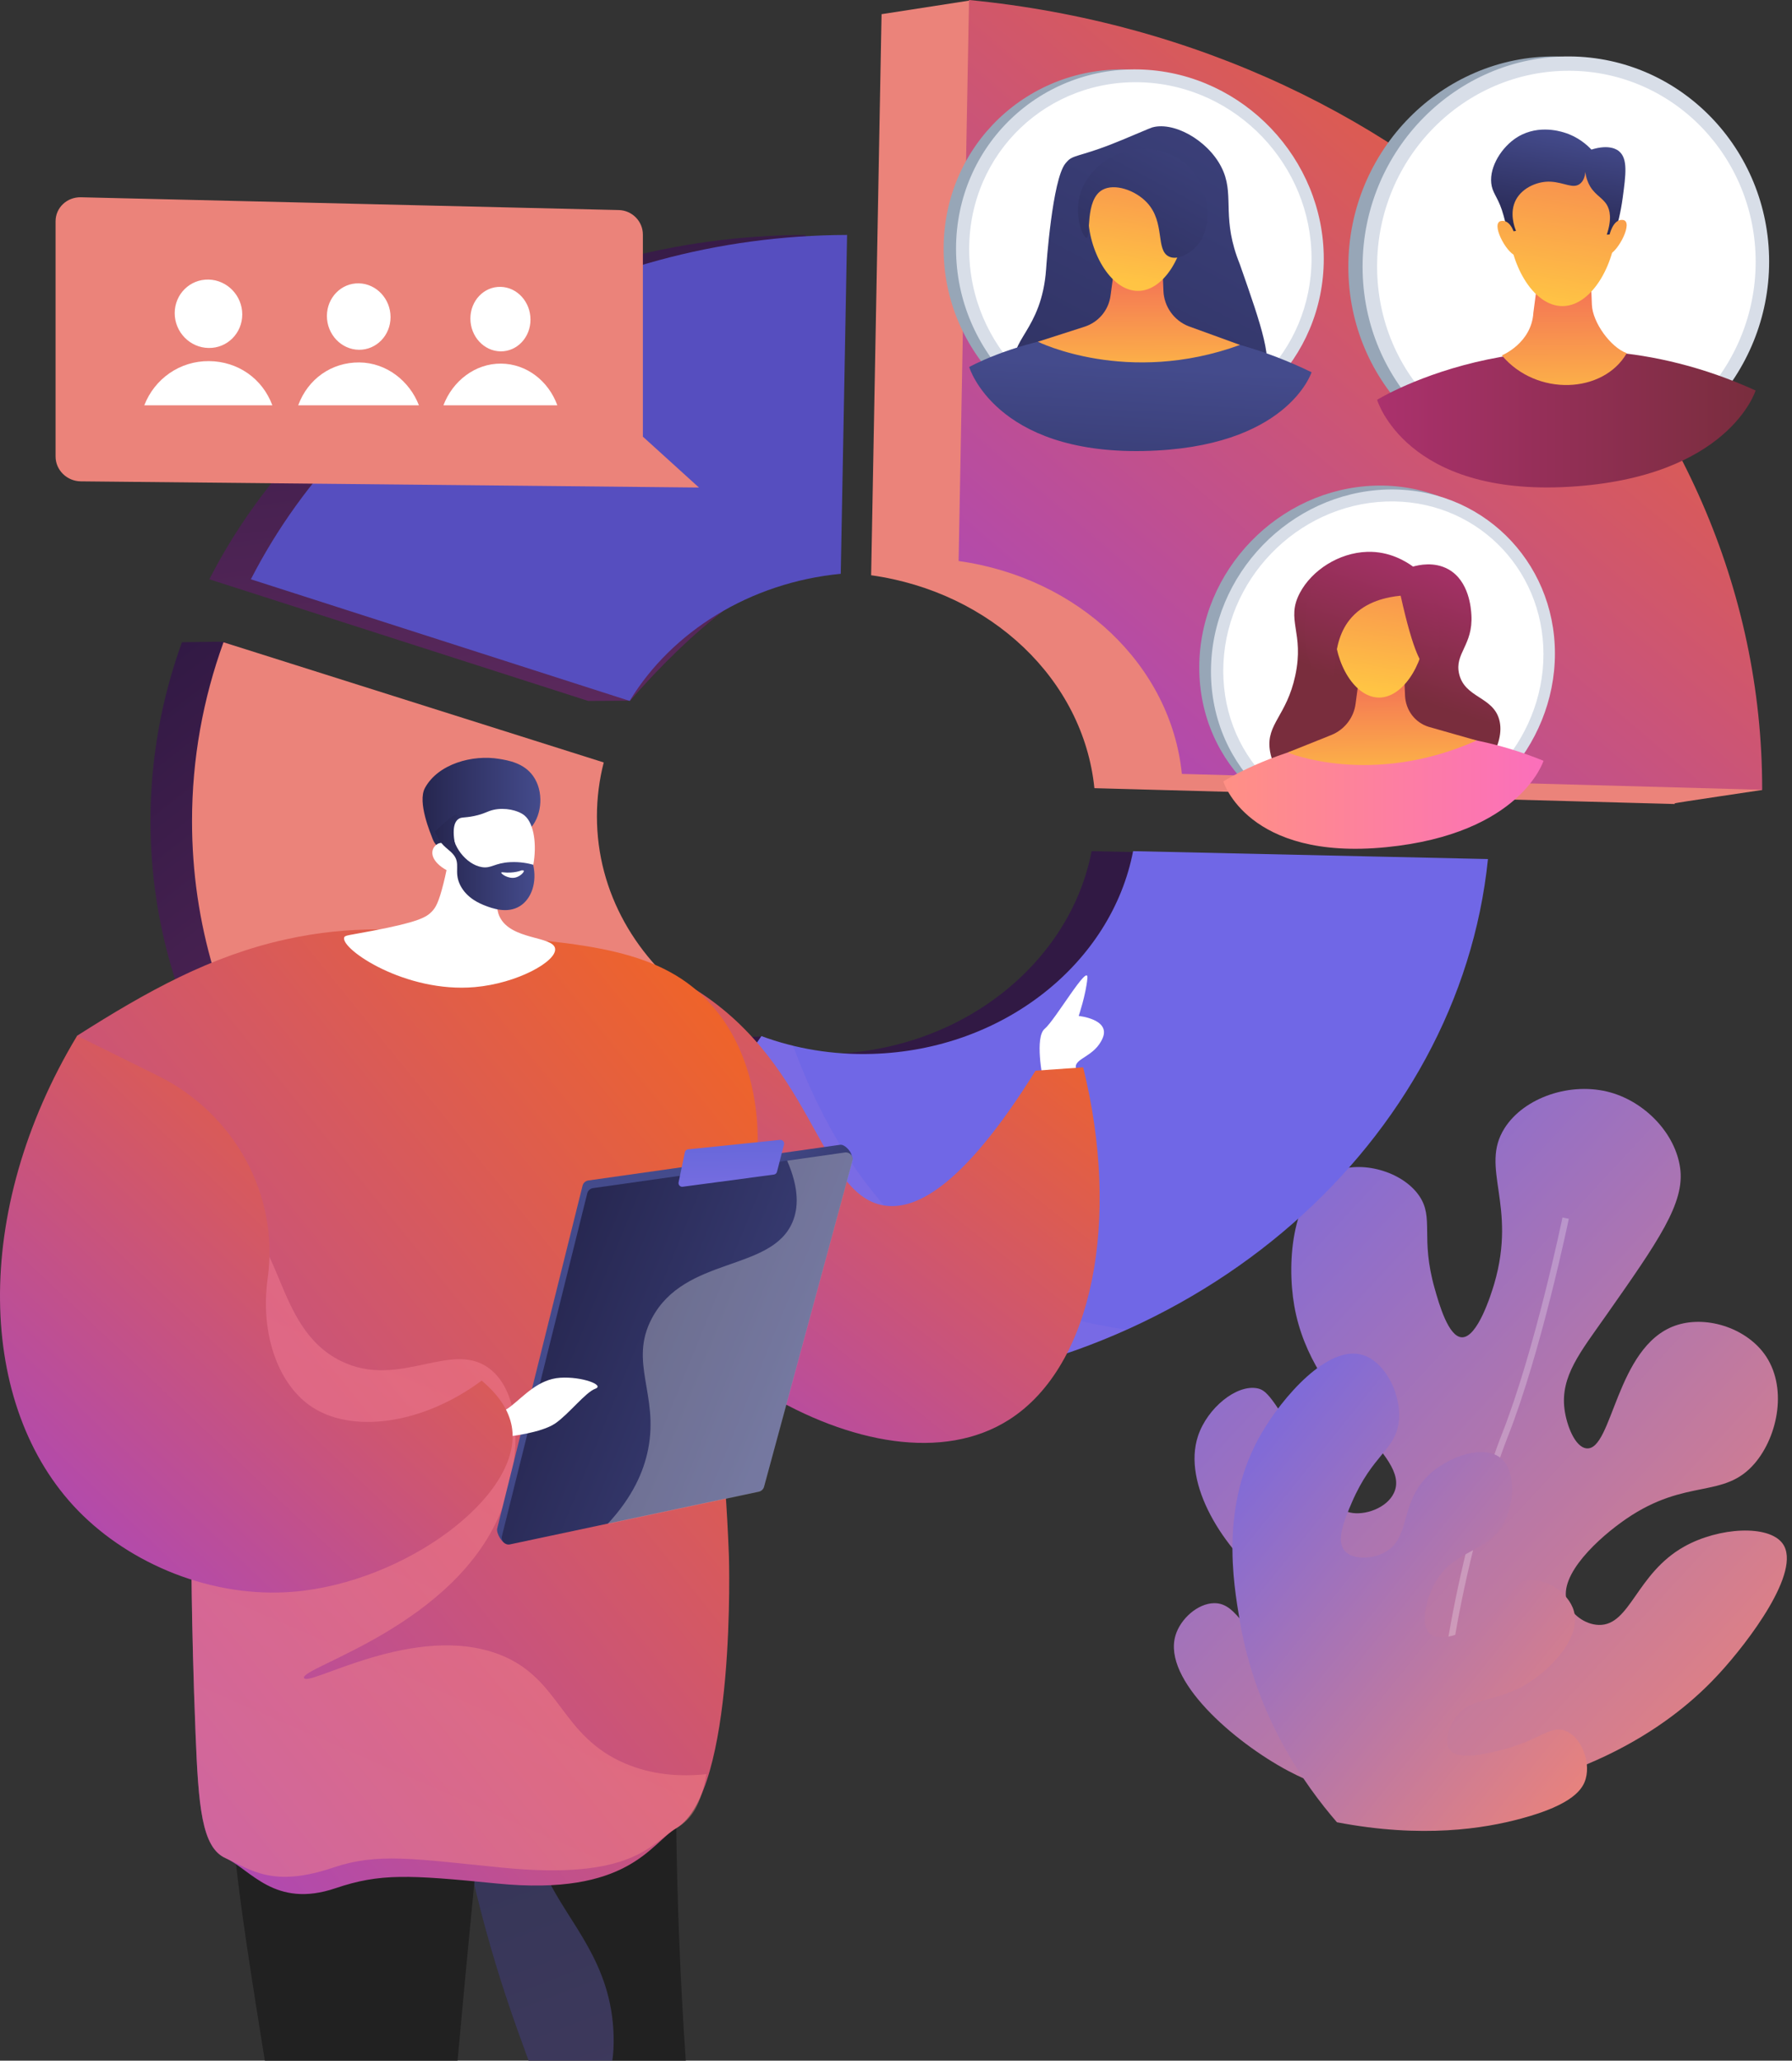 <svg width="87" height="100" viewBox="0 0 87 100" fill="none" xmlns="http://www.w3.org/2000/svg">
<rect x="0" y="0" width="87" height="100" fill="#333333" stroke="none"/>
<path d="M69.228 87.499C67.359 87.519 64.943 87.216 62.531 85.931C59.924 84.541 56.419 81.519 57.07 79.36C57.312 78.554 58.153 77.805 58.949 77.798C60.126 77.788 60.406 79.397 62.596 80.982C63 81.276 65.092 82.79 66.003 82.132C66.458 81.805 66.529 81.009 66.397 80.422C66.013 78.702 63.864 78.624 61.651 76.921C59.407 75.194 57.38 72.016 58.166 69.675C58.618 68.33 60.028 67.173 61.04 67.372C61.472 67.456 61.772 67.776 63.3 70.428C64.555 72.603 64.849 73.244 65.544 73.4C66.263 73.558 67.322 73.184 67.669 72.458C68.584 70.573 63.709 68.347 62.838 63.378C62.447 61.152 62.757 57.772 64.728 56.878C66.057 56.274 68.081 56.834 68.901 58.031C69.639 59.111 68.941 60.035 69.656 62.541C69.872 63.304 70.321 64.869 70.969 64.896C71.731 64.926 72.389 62.818 72.541 62.309C73.671 58.453 71.822 56.686 73.04 54.756C73.991 53.248 76.285 52.472 78.205 53.019C79.885 53.498 81.332 55.002 81.568 56.672C81.811 58.372 80.526 60.204 77.955 63.864C76.737 65.601 75.749 66.788 75.955 68.384C76.056 69.163 76.464 70.235 77.031 70.286C78.286 70.397 78.451 65.365 81.312 64.336C82.776 63.81 84.709 64.413 85.65 65.692C86.801 67.257 86.338 69.665 85.192 71.011C83.69 72.769 81.895 71.696 78.957 73.703C77.652 74.594 75.641 76.418 76.079 77.741C76.268 78.317 76.936 78.837 77.621 78.854C79.153 78.891 79.43 76.361 81.767 75.052C83.451 74.108 85.886 73.976 86.551 74.914C87.489 76.24 84.885 79.67 83.471 81.208C81.764 83.07 77.668 86.676 69.228 87.499Z" fill="url(#paint0_linear)"/>
<g opacity="0.5">
<path opacity="0.5" d="M69.896 86.643C69.275 82.497 71.276 73.767 72.922 69.578C74.528 65.496 75.844 59.145 75.857 59.081L76.164 59.145C76.151 59.209 74.828 65.588 73.212 69.693C71.576 73.848 69.593 82.5 70.207 86.595L69.896 86.643Z" fill="white"/>
</g>
<path d="M64.907 88.43C63.338 86.616 60.977 83.303 60.191 78.658C59.867 76.742 59.232 73.005 61.246 69.551C62.248 67.831 64.472 65.216 66.178 65.76C67.278 66.11 68.085 67.74 67.902 69.052C67.717 70.374 66.634 70.593 65.635 72.9C65.268 73.754 64.849 74.756 65.285 75.258C65.649 75.68 66.546 75.683 67.187 75.353C68.513 74.671 67.929 72.995 69.309 71.632C70.291 70.664 72.018 70.094 72.841 70.742C73.556 71.305 73.573 72.766 73.074 73.788C72.278 75.42 70.561 75.117 69.62 76.911C69.201 77.707 68.958 78.874 69.424 79.282C69.954 79.751 71.337 79.181 72.2 78.534C73.337 77.68 73.31 76.881 74.096 76.709C74.97 76.52 76.154 77.262 76.41 78.179C76.772 79.465 75.294 81.016 74.079 81.741C72.524 82.669 71.276 82.318 70.581 83.458C70.325 83.877 70.115 84.541 70.389 84.909C70.78 85.432 71.995 85.138 72.801 84.946C74.764 84.47 75.247 83.701 75.992 83.988C76.745 84.278 77.227 85.442 76.987 86.312C76.856 86.794 76.4 87.567 73.857 88.248C72.072 88.734 69.056 89.226 64.907 88.43Z" fill="url(#paint1_linear)"/>
<path d="M28.552 34.014L30.597 34.004C30.597 34.004 35.492 28.169 38.801 27.845L39.108 11.401C26.437 11.441 15.257 18.167 10.163 28.111L28.552 34.014Z" fill="url(#paint2_linear)"/>
<path d="M52.997 41.304C51.958 46.708 46.736 50.954 40.336 51.143C38.761 51.191 36.926 50.3 36.926 50.3C36.926 50.3 35.242 50.388 34.952 50.28L24.966 64.852C29.608 66.828 34.854 67.793 40.34 67.496C56.293 66.633 68.836 55.316 70.226 41.688L52.997 41.304Z" fill="url(#paint3_linear)"/>
<path d="M21.839 63.32L23.836 63.384L31.916 48.701C28.9 46.596 26.963 43.324 26.963 39.611C26.963 38.713 27.078 37.84 27.294 36.996L10.835 31.141L8.834 31.164C7.842 33.903 7.306 36.818 7.306 39.837C7.306 49.838 13.125 58.446 21.839 63.32Z" fill="url(#paint4_linear)"/>
<path d="M42.293 27.916C48.119 28.732 52.599 32.989 53.132 38.248L81.305 39.017C81.305 39.01 81.305 39.007 81.305 39C81.305 39 81.305 38.99 81.305 38.983C81.305 38.963 85.552 38.339 85.552 38.335C85.552 38.153 47.067 0.027 47.067 0.027L42.799 0.688C42.799 0.691 42.462 18.842 42.293 27.916Z" fill="#EB837A"/>
<path d="M30.569 34.014C32.61 30.651 36.406 28.273 40.818 27.845L41.125 11.401C28.454 11.441 17.274 18.167 12.18 28.111L30.569 34.014Z" fill="#564EBF"/>
<path d="M55.011 41.304C53.971 46.708 48.749 50.954 42.35 51.143C40.44 51.201 38.618 50.89 36.965 50.28L26.98 64.852C31.622 66.828 36.868 67.793 42.353 67.496C58.306 66.633 70.849 55.316 72.239 41.688L55.011 41.304Z" fill="#7067E6"/>
<path d="M23.853 63.32L33.933 48.704C30.917 46.6 28.98 43.328 28.98 39.614C28.98 38.717 29.095 37.843 29.311 37L10.851 31.168C9.859 33.907 9.323 36.821 9.323 39.84C9.319 49.838 15.142 58.446 23.853 63.32Z" fill="#EB837A"/>
<path d="M46.54 27.225C52.366 28.041 56.846 32.298 57.379 37.556L85.552 38.326C85.552 38.315 85.552 38.302 85.552 38.292C85.552 18.815 69.085 2.145 47.046 0L46.54 27.225Z" fill="url(#paint5_linear)"/>
<g opacity="0.3">
<path opacity="0.3" d="M38.501 50.745C37.978 50.617 37.466 50.462 36.97 50.28L26.984 64.852C31.626 66.829 36.872 67.793 42.357 67.496C46.79 67.257 50.956 66.208 54.698 64.528C50.923 63.988 47.553 62.639 44.861 60.392C41.791 57.832 39.8 54.27 38.501 50.745Z" fill="url(#paint6_linear)"/>
</g>
<path d="M66.735 40.336C62.083 40.67 58.223 37.111 58.223 32.396C58.223 27.68 62.083 23.72 66.735 23.568C71.289 23.42 74.922 26.988 74.922 31.525C74.922 36.062 71.289 40.012 66.735 40.336Z" fill="#97A6B7"/>
<path d="M67.302 40.525C62.65 40.859 58.791 37.3 58.791 32.585C58.791 27.869 62.65 23.909 67.302 23.757C71.856 23.609 75.49 27.178 75.49 31.714C75.49 36.251 71.856 40.201 67.302 40.525Z" fill="#D8DEE8"/>
<path d="M74.933 31.745C74.933 35.978 71.549 39.651 67.299 39.948C62.964 40.252 59.388 36.946 59.388 32.558C59.388 28.169 62.967 24.486 67.299 24.337C71.549 24.192 74.933 27.508 74.933 31.745Z" fill="white"/>
<path d="M66.368 26.78C64.991 26.827 63.686 27.677 63.105 28.776C62.407 30.102 63.338 30.682 62.883 32.791C62.465 34.733 61.483 35.125 61.645 36.369C61.824 37.736 63.16 38.525 63.689 38.835C66.067 40.238 69.785 39.938 71.674 37.813C71.833 37.634 73.135 36.167 72.784 34.916C72.471 33.796 71.121 33.873 70.841 32.71C70.602 31.704 71.522 31.316 71.435 29.842C71.418 29.556 71.337 28.189 70.311 27.623C69.627 27.245 68.878 27.417 68.601 27.495C68.27 27.255 67.468 26.742 66.368 26.78Z" fill="url(#paint7_linear)"/>
<path d="M59.391 37.921C59.391 37.921 66.344 33.418 74.936 36.919C74.936 36.919 73.844 40.464 67.302 41.112C60.559 41.78 59.391 37.921 59.391 37.921Z" fill="url(#paint8_linear)"/>
<path d="M66.071 32.207L65.811 34.163C65.723 34.831 65.268 35.415 64.634 35.668L62.515 36.518C62.515 36.518 66.57 38.215 71.691 35.934L69.357 35.27C68.695 35.064 68.243 34.464 68.213 33.752L68.145 32.099L66.071 32.207Z" fill="url(#paint9_linear)"/>
<path d="M69.232 30.328C69.232 31.964 68.247 33.779 67.025 33.85C65.797 33.917 64.796 32.197 64.796 30.544C64.796 28.891 65.797 27.943 67.025 27.889C68.243 27.839 69.232 28.692 69.232 30.328Z" fill="url(#paint10_linear)"/>
<path d="M68.001 28.908C67.336 28.972 66.331 29.178 65.636 29.944C64.465 31.229 65.022 33.141 64.502 33.286C64.04 33.415 63.321 32.069 63.331 30.551C63.342 29.279 63.777 27.761 64.907 27.336C65.572 27.087 65.767 27.437 67.913 27.559C69.161 27.63 68.672 28.213 68.952 28.409C70.2 29.282 70.041 32.345 69.37 32.419C69.053 32.45 68.615 31.674 68.001 28.908Z" fill="url(#paint11_linear)"/>
<path d="M75.516 22.893C70.017 23.069 65.46 18.606 65.46 12.943C65.46 7.279 70.021 2.702 75.516 2.739C80.9 2.776 85.198 7.242 85.198 12.697C85.198 18.151 80.9 22.721 75.516 22.893Z" fill="#97A6B7"/>
<path d="M76.208 22.894C70.709 23.069 66.152 18.607 66.152 12.943C66.152 7.28 70.713 2.702 76.208 2.739C81.592 2.777 85.89 7.243 85.89 12.697C85.89 18.151 81.592 22.722 76.208 22.894Z" fill="#D8DEE8"/>
<path d="M85.236 12.704C85.236 17.794 81.235 22.044 76.208 22.199C71.084 22.354 66.857 18.209 66.857 12.933C66.857 7.657 71.084 3.407 76.208 3.434C81.231 3.461 85.236 7.614 85.236 12.704Z" fill="white"/>
<path d="M66.857 19.402C66.857 19.402 75.072 14.326 85.233 18.95C85.233 18.95 83.938 23.16 76.205 23.622C68.24 24.094 66.857 19.402 66.857 19.402Z" fill="url(#paint12_linear)"/>
<path d="M74.751 12.835L74.444 15.172C74.357 16.66 72.913 17.247 72.913 17.247C74.606 19.257 77.845 19.102 78.978 17.139C78.196 16.859 77.319 15.648 77.285 14.791L77.207 12.805L74.751 12.835Z" fill="url(#paint13_linear)"/>
<path d="M78.489 10.73C78.489 12.697 77.325 14.832 75.878 14.855C74.424 14.879 73.243 12.764 73.243 10.774C73.243 8.787 74.427 7.694 75.878 7.691C77.322 7.688 78.489 8.76 78.489 10.73Z" fill="url(#paint14_linear)"/>
<path d="M73.166 11.277C73.311 11.253 73.456 11.226 73.601 11.202C73.533 11.04 73.26 10.322 73.601 9.688C73.928 9.081 74.701 8.78 75.291 8.817C75.959 8.858 76.364 9.172 76.698 8.925C76.887 8.787 76.948 8.541 76.968 8.345C76.981 8.47 77.015 8.652 77.103 8.855C77.352 9.435 77.774 9.553 78.007 9.934C78.162 10.19 78.263 10.622 78.007 11.388C78.135 11.378 78.263 11.371 78.388 11.361C78.523 10.932 78.685 10.322 78.783 9.58C78.931 8.477 79.036 7.714 78.611 7.347C78.526 7.273 78.152 6.982 77.261 7.259C77.052 7.036 76.61 6.632 75.932 6.429C75.696 6.358 74.532 6.008 73.5 6.767C72.798 7.283 72.248 8.244 72.424 9.04C72.518 9.458 72.774 9.647 72.997 10.46C73.098 10.804 73.142 11.094 73.166 11.277Z" fill="url(#paint15_linear)"/>
<path d="M78.125 11.459C78.125 11.459 78.294 10.595 78.8 10.676C79.309 10.757 78.58 12.177 78.125 12.352V11.459Z" fill="url(#paint16_linear)"/>
<path d="M73.57 11.502C73.57 11.502 73.398 10.636 72.879 10.723C72.359 10.814 73.105 12.235 73.57 12.403V11.502Z" fill="url(#paint17_linear)"/>
<path d="M54.91 21.261C49.938 21.221 45.812 17.099 45.812 12.069C45.812 7.04 49.938 3.144 54.91 3.377C59.779 3.606 63.665 7.721 63.665 12.558C63.665 17.399 59.779 21.301 54.91 21.261Z" fill="#97A6B7"/>
<path d="M55.514 21.261C50.541 21.221 46.415 17.099 46.415 12.07C46.415 7.04 50.541 3.144 55.514 3.377C60.382 3.606 64.268 7.722 64.268 12.559C64.268 17.399 60.382 21.302 55.514 21.261Z" fill="#D8DEE8"/>
<path d="M63.674 12.545C63.674 17.062 60.058 20.688 55.514 20.648C50.879 20.604 47.053 16.772 47.053 12.09C47.053 7.408 50.879 3.785 55.514 3.998C60.054 4.203 63.674 8.029 63.674 12.545Z" fill="white"/>
<path d="M49.341 17.821C48.892 16.523 50.572 16.081 50.788 13.058C50.802 12.853 51.088 8.727 51.723 7.935C51.807 7.83 51.901 7.746 51.901 7.746C52.218 7.499 52.708 7.53 54.459 6.798C55.96 6.174 55.872 6.191 56.064 6.154C57.191 5.948 58.861 6.98 59.408 8.356C59.9 9.591 59.31 10.646 60.19 12.816C61.283 15.939 61.83 17.501 61.337 18.482C59.833 21.464 50.346 20.736 49.341 17.821Z" fill="url(#paint18_linear)"/>
<path d="M47.054 17.811C47.054 17.811 54.486 13.598 63.675 18.064C63.675 18.064 62.505 21.751 55.514 21.886C48.302 22.027 47.054 17.811 47.054 17.811Z" fill="url(#paint19_linear)"/>
<path d="M54.195 12.286L53.915 14.35C53.821 15.055 53.332 15.635 52.654 15.855L50.387 16.583C50.387 16.583 54.722 18.735 60.2 16.738L57.704 15.831C56.995 15.554 56.513 14.876 56.483 14.114L56.412 12.347L54.195 12.286Z" fill="url(#paint20_linear)"/>
<path d="M57.576 10.552C57.576 12.299 56.523 14.148 55.214 14.117C53.899 14.087 52.829 12.168 52.829 10.404C52.829 8.64 53.899 7.715 55.214 7.763C56.52 7.813 57.576 8.805 57.576 10.552Z" fill="url(#paint21_linear)"/>
<path d="M52.752 11.54C52.978 11.534 52.65 9.692 53.528 9.21C54.111 8.889 55.12 9.223 55.69 9.837C56.587 10.805 56.085 12.148 56.763 12.455C57.194 12.65 57.768 12.276 58.045 11.999C58.905 11.132 58.787 9.247 57.771 8.157C56.962 7.287 55.859 7.223 55.599 7.216C54.101 7.172 52.725 8.245 52.407 9.547C52.165 10.542 52.583 11.544 52.752 11.54Z" fill="url(#paint22_linear)"/>
<path d="M50.629 52.355C50.629 52.355 50.221 50.331 50.721 49.923C51.22 49.514 52.866 46.674 52.792 47.474C52.718 48.273 52.37 49.302 52.37 49.302C52.37 49.302 53.925 49.454 53.534 50.375C53.143 51.295 52.151 51.346 52.232 51.822C52.313 52.297 50.69 54.001 50.629 52.355Z" fill="white"/>
<path d="M50.275 51.957C51.044 51.903 51.817 51.849 52.586 51.795C54.404 59.141 53.099 66.269 48.997 68.89C42.584 72.985 30.668 65.27 28.087 56.868C26.954 53.181 27.214 47.858 29.477 46.826C30.105 46.539 31.083 46.495 33.195 47.683C39.507 51.228 39.675 57.924 42.884 58.494C44.311 58.743 46.615 57.833 50.275 51.957Z" fill="url(#paint23_linear)"/>
<path d="M25.662 100H33.293C32.736 91.881 32.709 84.403 32.983 77.7C29.059 78.308 25.132 78.915 21.209 79.522C21.769 87.192 23.27 92.987 24.586 96.954C24.947 98.044 25.311 99.039 25.662 100Z" fill="#212121"/>
<path opacity="0.3" d="M25.662 100H29.727C29.778 99.663 29.801 99.278 29.791 98.803C29.7 95.21 27.598 93.328 26.539 91.068C25.422 88.68 24.994 84.848 28.003 78.473C25.74 78.824 23.473 79.174 21.209 79.525C21.769 87.196 23.27 92.991 24.586 96.954C24.947 98.044 25.311 99.039 25.662 100Z" fill="url(#paint24_linear)"/>
<path d="M12.859 100H22.214C22.916 92.299 23.675 84.713 24.484 77.242C16.722 76.459 13.908 79.077 12.998 80.132C10.197 83.384 11.078 88.899 12.846 99.929C12.852 99.956 12.856 99.977 12.859 100Z" fill="#212121"/>
<path d="M3.741 50.263C7.161 48.088 10.228 46.391 13.878 45.585C17.12 44.87 19.576 45.096 22.612 45.325C28.496 45.77 32.176 46.05 34.588 48.823C36.724 51.272 36.771 54.453 36.785 55.131C36.845 57.856 35.782 59.249 35.003 61.509C33.748 65.145 35.017 65.827 35.388 75.498C35.388 75.498 35.752 86.97 32.831 88.717C31.579 89.466 30.513 92.036 24.127 91.402C19.846 90.977 18.453 90.899 16.287 91.631C13.335 92.63 12.168 90.714 10.95 90.171C9.783 89.648 9.634 87.631 9.492 84.116C9.277 78.695 9.287 75.009 9.27 73.69C9.179 67.638 7.644 63.017 5.68 57.097C4.452 53.397 4.729 52.368 3.741 50.263Z" fill="url(#paint25_linear)"/>
<path d="M22.038 39.331C21.971 40.852 21.735 42.05 21.532 42.866C21.296 43.804 21.151 44.04 20.972 44.229C20.702 44.516 20.301 44.745 18.095 45.167C16.893 45.396 16.742 45.383 16.708 45.497C16.549 46.064 19.68 48.196 23.047 47.902C25.108 47.724 27.031 46.654 26.95 46.037C26.869 45.413 24.808 45.636 24.258 44.489C23.877 43.689 24.41 42.613 25.02 41.733C24.524 40.684 22.527 40.377 22.038 39.331Z" fill="white"/>
<path d="M25.8 40.134C26.316 39.52 26.407 38.4 25.887 37.665C25.442 37.031 24.693 36.903 24.244 36.828C22.946 36.609 21.269 37.065 20.631 38.238C20.254 38.933 20.908 40.451 21.009 40.724C21.124 41.031 21.353 41.149 21.559 41.389C21.846 41.719 22.291 42.249 23.023 43.129C23.098 42.886 23.206 42.583 23.367 42.259C23.431 42.134 23.681 41.645 24.042 41.251C24.771 40.451 25.311 40.718 25.8 40.134Z" fill="url(#paint26_linear)"/>
<path d="M21.961 42.361C21.961 42.361 22.743 43.814 24.46 43.794C25.995 43.777 26.404 40.353 25.466 39.574C25.152 39.315 24.504 39.176 23.965 39.298C23.647 39.368 23.533 39.493 23.01 39.601C22.527 39.699 22.396 39.638 22.247 39.753C22.058 39.895 21.91 40.259 22.156 41.278C21.88 40.967 21.536 40.833 21.279 40.937C21.239 40.954 21.131 41.018 21.063 41.126C20.827 41.507 21.158 42.027 21.961 42.361Z" fill="white"/>
<path d="M22.187 39.544C22.257 39.601 22.018 39.868 21.981 40.256C21.907 41.011 22.625 41.959 23.404 42.081C23.863 42.151 24.005 41.878 24.774 41.838C25.25 41.814 25.641 41.895 25.884 41.962C26.08 42.806 25.81 43.622 25.233 43.976C24.612 44.357 23.863 44.067 23.549 43.946C23.34 43.865 22.669 43.605 22.345 42.958C22.008 42.283 22.396 41.908 21.991 41.446C21.788 41.21 21.509 41.099 21.256 40.654C21.188 40.532 21.144 40.424 21.117 40.353C21.532 39.952 22.085 39.456 22.187 39.544Z" fill="url(#paint27_linear)"/>
<path d="M25.311 42.239C25.311 42.239 24.97 42.394 24.4 42.33C24.373 42.327 24.342 42.334 24.335 42.347C24.319 42.401 24.673 42.664 25.017 42.587C25.26 42.532 25.459 42.313 25.429 42.256C25.419 42.232 25.364 42.232 25.311 42.239Z" fill="white"/>
<path opacity="0.4" d="M30.348 85.577C27.207 84.237 27.227 81.465 24.292 80.308C20.183 78.685 14.961 81.893 14.762 81.428C14.539 80.912 22.211 78.884 24.387 73.18C25.213 71.011 25.429 67.841 23.871 66.502C22.008 64.906 19.434 67.473 16.543 66.043C13.217 64.4 13.79 59.61 10.957 58.807C9.455 58.383 7.853 59.32 6.706 60.217C8.157 64.748 9.196 68.741 9.273 73.693C9.294 75.012 9.28 78.699 9.496 84.12C9.638 87.634 9.786 89.651 10.953 90.174C12.171 90.721 13.22 91.628 16.176 90.63C18.345 89.898 20.082 90.205 24.363 90.63C30.746 91.264 31.583 89.466 32.834 88.72C33.651 88.235 34.035 87.503 34.295 86.096C33.013 86.231 31.653 86.133 30.348 85.577Z" fill="url(#paint28_linear)"/>
<path d="M40.789 55.553L28.56 57.286C28.425 57.307 28.317 57.404 28.283 57.536L24.14 74.169C24.08 74.408 24.4 74.955 24.64 74.904L36.609 72.01C36.73 71.983 36.828 71.892 36.862 71.77L41.345 56.18C41.41 55.954 41.025 55.519 40.789 55.553Z" fill="url(#paint29_linear)"/>
<path d="M41.018 55.923L28.789 57.657C28.654 57.678 28.546 57.775 28.512 57.907L24.37 74.54C24.309 74.779 24.522 74.995 24.761 74.945L36.838 72.381C36.96 72.354 37.058 72.263 37.091 72.141L41.383 56.335C41.45 56.112 41.254 55.89 41.018 55.923Z" fill="url(#paint30_linear)"/>
<path d="M37.722 56.865L38.063 55.539C38.093 55.417 37.995 55.306 37.874 55.316L33.404 55.775C33.327 55.782 33.262 55.839 33.249 55.917L32.945 57.377C32.922 57.499 33.023 57.607 33.144 57.59L37.574 56.999C37.645 56.989 37.705 56.935 37.722 56.865Z" fill="url(#paint31_linear)"/>
<path opacity="0.3" d="M31.464 70.34C31.997 67.672 30.513 66.124 31.646 63.979C33.249 60.943 37.442 61.729 38.475 59.307C38.751 58.652 38.822 57.715 38.215 56.325L41.018 55.927C41.254 55.893 41.45 56.112 41.386 56.345L37.095 72.152C37.061 72.273 36.963 72.364 36.842 72.391L29.501 73.95C30.705 72.658 31.248 71.423 31.464 70.34Z" fill="white"/>
<path d="M22.302 69.335C22.302 69.335 24.12 68.775 24.788 68.252C25.456 67.73 26.141 66.927 27.2 66.859C28.259 66.792 29.376 67.217 28.901 67.392C28.425 67.564 27.615 68.623 26.957 69.075C26.299 69.527 24.714 69.723 24.417 69.733C24.12 69.743 23.024 70.566 23.024 70.566L22.302 69.335Z" fill="white"/>
<path d="M23.385 66.997C24.356 67.814 24.771 68.613 24.866 69.352C25.281 72.634 19.643 76.79 14.263 77.242C10.282 77.576 6.298 75.885 3.788 73.305C-1.111 68.269 -1.397 58.804 3.744 50.263C5.06 50.914 6.372 51.565 7.688 52.216C11.351 54.031 13.564 57.968 12.998 62.019C12.623 64.69 13.483 67.102 15.035 68.201C17.009 69.605 20.504 69.143 23.385 66.997Z" fill="url(#paint32_linear)"/>
<path d="M33.934 23.659L3.926 23.359C3.248 23.352 2.698 22.813 2.698 22.151V10.74C2.698 10.079 3.248 9.56 3.926 9.573L30.047 10.194C30.689 10.21 31.211 10.74 31.211 11.381V21.19L33.934 23.659Z" fill="#EB837A"/>
<path d="M11.761 15.257C11.761 16.168 11.036 16.9 10.132 16.886C9.225 16.876 8.482 16.12 8.482 15.196C8.482 14.272 9.225 13.543 10.132 13.567C11.033 13.591 11.761 14.346 11.761 15.257Z" fill="white"/>
<path d="M13.222 19.669C12.746 18.381 11.559 17.537 10.152 17.524C8.732 17.51 7.504 18.381 7.005 19.669H13.222Z" fill="white"/>
<path d="M18.961 15.389C18.961 16.273 18.276 16.981 17.426 16.974C16.569 16.964 15.871 16.229 15.871 15.335C15.871 14.441 16.569 13.729 17.426 13.75C18.276 13.77 18.961 14.505 18.961 15.389Z" fill="white"/>
<path d="M20.338 19.669C19.889 18.499 18.769 17.598 17.443 17.588C16.104 17.578 14.95 18.381 14.478 19.669H20.338Z" fill="white"/>
<path d="M25.755 15.51C25.755 16.37 25.108 17.058 24.305 17.051C23.495 17.041 22.837 16.329 22.837 15.459C22.837 14.589 23.498 13.901 24.305 13.921C25.108 13.938 25.755 14.649 25.755 15.51Z" fill="white"/>
<path d="M27.058 19.669C26.633 18.498 25.577 17.655 24.325 17.645C23.06 17.635 21.97 18.498 21.528 19.669H27.058Z" fill="white"/>
<defs>
<linearGradient id="paint0_linear" x1="56.99" y1="52.844" x2="89.544" y2="83.121" gradientUnits="userSpaceOnUse">
<stop stop-color="#7067E6"/>
<stop offset="1" stop-color="#EB837A"/>
</linearGradient>
<linearGradient id="paint1_linear" x1="59.834" y1="65.687" x2="81.147" y2="82.841" gradientUnits="userSpaceOnUse">
<stop stop-color="#7067E6"/>
<stop offset="1" stop-color="#EB837A"/>
</linearGradient>
<linearGradient id="paint2_linear" x1="23.434" y1="8.9" x2="29.35" y2="62.394" gradientUnits="userSpaceOnUse">
<stop stop-color="#311944"/>
<stop offset="1" stop-color="#893976"/>
</linearGradient>
<linearGradient id="paint3_linear" x1="46.582" y1="51.228" x2="69.713" y2="97.953" gradientUnits="userSpaceOnUse">
<stop stop-color="#311944"/>
<stop offset="1" stop-color="#893976"/>
</linearGradient>
<linearGradient id="paint4_linear" x1="8.285" y1="31.192" x2="42.7" y2="75.445" gradientUnits="userSpaceOnUse">
<stop stop-color="#311944"/>
<stop offset="1" stop-color="#893976"/>
</linearGradient>
<linearGradient id="paint5_linear" x1="80.936" y1="-2.217" x2="48.097" y2="36.188" gradientUnits="userSpaceOnUse">
<stop stop-color="#F26522"/>
<stop offset="1" stop-color="#AB47BC"/>
</linearGradient>
<linearGradient id="paint6_linear" x1="37.01" y1="56.965" x2="60.141" y2="103.69" gradientUnits="userSpaceOnUse">
<stop offset="0.004" stop-color="#E38DDD"/>
<stop offset="1" stop-color="#9571F6"/>
</linearGradient>
<linearGradient id="paint7_linear" x1="69.831" y1="26.431" x2="67.523" y2="33.585" gradientUnits="userSpaceOnUse">
<stop stop-color="#AB316D"/>
<stop offset="1" stop-color="#792D3D"/>
</linearGradient>
<linearGradient id="paint8_linear" x1="59.39" y1="38.386" x2="74.935" y2="38.386" gradientUnits="userSpaceOnUse">
<stop stop-color="#FF9085"/>
<stop offset="1" stop-color="#FB6FBB"/>
</linearGradient>
<linearGradient id="paint9_linear" x1="67.083" y1="32.777" x2="67.113" y2="38.582" gradientUnits="userSpaceOnUse">
<stop offset="0.004" stop-color="#F36F56"/>
<stop offset="1" stop-color="#FFC444"/>
</linearGradient>
<linearGradient id="paint10_linear" x1="67.906" y1="24.43" x2="66.569" y2="33.441" gradientUnits="userSpaceOnUse">
<stop offset="0.004" stop-color="#F36F56"/>
<stop offset="1" stop-color="#FFC444"/>
</linearGradient>
<linearGradient id="paint11_linear" x1="68.146" y1="25.848" x2="65.763" y2="33.237" gradientUnits="userSpaceOnUse">
<stop stop-color="#AB316D"/>
<stop offset="1" stop-color="#792D3D"/>
</linearGradient>
<linearGradient id="paint12_linear" x1="66.858" y1="20.328" x2="85.235" y2="20.328" gradientUnits="userSpaceOnUse">
<stop stop-color="#AB316D"/>
<stop offset="1" stop-color="#792D3D"/>
</linearGradient>
<linearGradient id="paint13_linear" x1="75.926" y1="13.598" x2="75.961" y2="20.396" gradientUnits="userSpaceOnUse">
<stop offset="0.004" stop-color="#F36F56"/>
<stop offset="1" stop-color="#FFC444"/>
</linearGradient>
<linearGradient id="paint14_linear" x1="76.928" y1="4.22" x2="75.212" y2="14.818" gradientUnits="userSpaceOnUse">
<stop offset="0.004" stop-color="#F36F56"/>
<stop offset="1" stop-color="#FFC444"/>
</linearGradient>
<linearGradient id="paint15_linear" x1="76.026" y1="6.416" x2="75.186" y2="11.604" gradientUnits="userSpaceOnUse">
<stop stop-color="#444B8C"/>
<stop offset="0.996" stop-color="#26264F"/>
</linearGradient>
<linearGradient id="paint16_linear" x1="79.614" y1="4.661" x2="77.903" y2="15.225" gradientUnits="userSpaceOnUse">
<stop offset="0.004" stop-color="#F36F56"/>
<stop offset="1" stop-color="#FFC444"/>
</linearGradient>
<linearGradient id="paint17_linear" x1="74.409" y1="3.813" x2="72.69" y2="14.432" gradientUnits="userSpaceOnUse">
<stop offset="0.004" stop-color="#F36F56"/>
<stop offset="1" stop-color="#FFC444"/>
</linearGradient>
<linearGradient id="paint18_linear" x1="66.474" y1="-5.638" x2="45.325" y2="34.419" gradientUnits="userSpaceOnUse">
<stop stop-color="#444B8C"/>
<stop offset="0.996" stop-color="#26264F"/>
</linearGradient>
<linearGradient id="paint19_linear" x1="55.371" y1="17.791" x2="54.568" y2="32.163" gradientUnits="userSpaceOnUse">
<stop stop-color="#444B8C"/>
<stop offset="0.996" stop-color="#26264F"/>
</linearGradient>
<linearGradient id="paint20_linear" x1="55.279" y1="12.992" x2="55.31" y2="19.134" gradientUnits="userSpaceOnUse">
<stop offset="0.004" stop-color="#F36F56"/>
<stop offset="1" stop-color="#FFC444"/>
</linearGradient>
<linearGradient id="paint21_linear" x1="56.148" y1="4.129" x2="54.732" y2="13.668" gradientUnits="userSpaceOnUse">
<stop offset="0.004" stop-color="#F36F56"/>
<stop offset="1" stop-color="#FFC444"/>
</linearGradient>
<linearGradient id="paint22_linear" x1="59.557" y1="2.565" x2="51.545" y2="17.74" gradientUnits="userSpaceOnUse">
<stop stop-color="#444B8C"/>
<stop offset="0.996" stop-color="#26264F"/>
</linearGradient>
<linearGradient id="paint23_linear" x1="50.317" y1="45.305" x2="30.64" y2="70.42" gradientUnits="userSpaceOnUse">
<stop stop-color="#F26522"/>
<stop offset="1" stop-color="#AB47BC"/>
</linearGradient>
<linearGradient id="paint24_linear" x1="38.359" y1="119.474" x2="25.607" y2="86.018" gradientUnits="userSpaceOnUse">
<stop stop-color="#AA80F9"/>
<stop offset="0.996" stop-color="#6165D7"/>
</linearGradient>
<linearGradient id="paint25_linear" x1="32.877" y1="42.392" x2="-6.854" y2="74.616" gradientUnits="userSpaceOnUse">
<stop stop-color="#F26522"/>
<stop offset="1" stop-color="#AB47BC"/>
</linearGradient>
<linearGradient id="paint26_linear" x1="20.516" y1="39.949" x2="26.236" y2="39.949" gradientUnits="userSpaceOnUse">
<stop offset="0.004" stop-color="#26264F"/>
<stop offset="1" stop-color="#444B8C"/>
</linearGradient>
<linearGradient id="paint27_linear" x1="21.116" y1="41.848" x2="25.945" y2="41.848" gradientUnits="userSpaceOnUse">
<stop offset="0.004" stop-color="#26264F"/>
<stop offset="1" stop-color="#444B8C"/>
</linearGradient>
<linearGradient id="paint28_linear" x1="15.543" y1="84.846" x2="38.717" y2="31.292" gradientUnits="userSpaceOnUse">
<stop stop-color="#FF9085"/>
<stop offset="1" stop-color="#FB6FBB"/>
</linearGradient>
<linearGradient id="paint29_linear" x1="38.56" y1="69.652" x2="30.616" y2="63.626" gradientUnits="userSpaceOnUse">
<stop offset="0.004" stop-color="#26264F"/>
<stop offset="1" stop-color="#444B8C"/>
</linearGradient>
<linearGradient id="paint30_linear" x1="25.794" y1="62.55" x2="44.453" y2="70.159" gradientUnits="userSpaceOnUse">
<stop offset="0.004" stop-color="#26264F"/>
<stop offset="1" stop-color="#444B8C"/>
</linearGradient>
<linearGradient id="paint31_linear" x1="35.615" y1="65.692" x2="35.482" y2="54.4" gradientUnits="userSpaceOnUse">
<stop stop-color="#AA80F9"/>
<stop offset="0.996" stop-color="#6165D7"/>
</linearGradient>
<linearGradient id="paint32_linear" x1="21.943" y1="48.7" x2="-1.456" y2="73.462" gradientUnits="userSpaceOnUse">
<stop stop-color="#F26522"/>
<stop offset="1" stop-color="#AB47BC"/>
</linearGradient>
</defs>
</svg>
